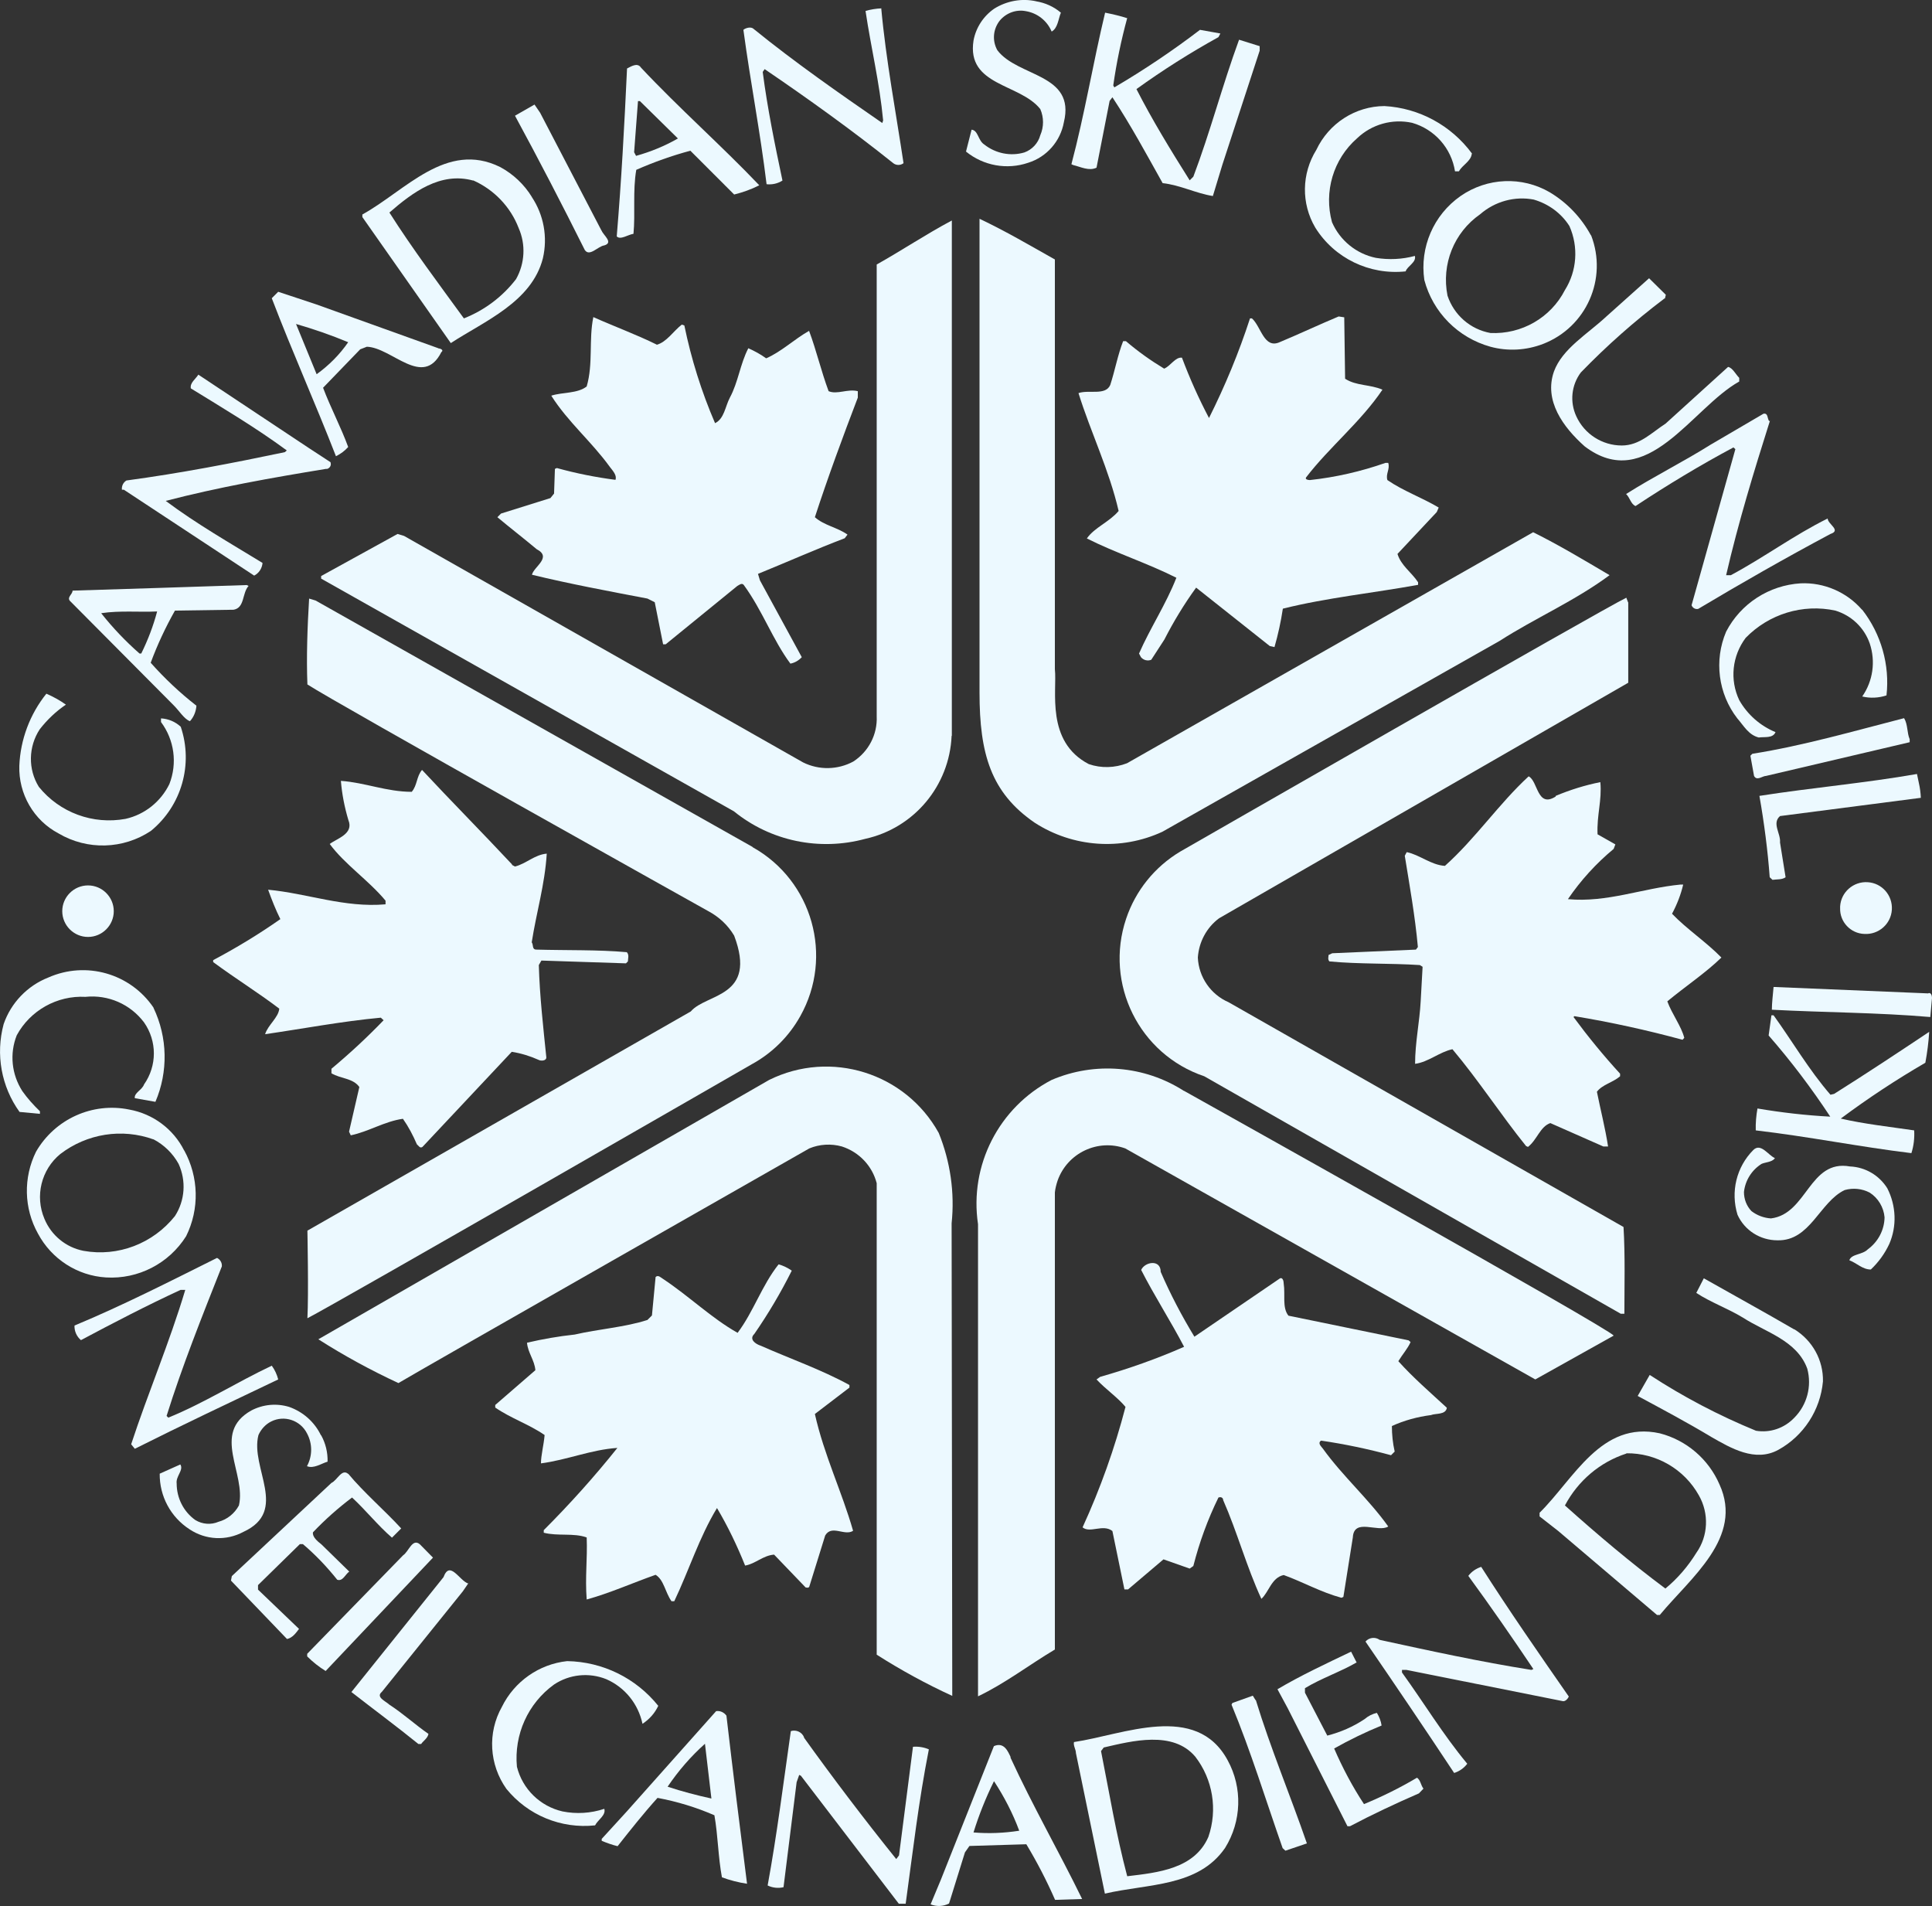 <svg xmlns="http://www.w3.org/2000/svg" id="Layer_1" data-name="Layer 1" viewBox="0 0 90 88.78"><rect x="0" y="0" width="90" height="88.78" fill="#333333" stroke="none"/><defs><style> .cls-1 { fill: #ecf9ff; fill-rule: evenodd; stroke-width: 0px; } </style></defs><g id="Group_155" data-name="Group 155"><g id="Group_154" data-name="Group 154"><path id="Path_1228" data-name="Path 1228" class="cls-1" d="M62.66,17.64c.52.34,1.17.26,1.74.51-1,1.49-2.48,2.68-3.56,4.09-.05.09.09.12.18.12,1.2-.13,2.38-.4,3.52-.8h.13c.09.3-.13.51-.04.8.74.51,1.6.81,2.39,1.28l-.09.21-1.83,1.95c.17.55.65.85.96,1.32v.12c-2.08.38-4.26.6-6.3,1.11-.09.6-.22,1.2-.39,1.79l-.22-.05-3.43-2.72c-.56.77-1.05,1.58-1.48,2.42l-.61.94c-.17.07-.36.02-.48-.12l-.09-.17c.52-1.19,1.26-2.3,1.74-3.53-1.35-.68-2.82-1.15-4.17-1.83.35-.51,1.04-.76,1.48-1.28-.44-1.91-1.3-3.66-1.87-5.49.48-.17,1.26.13,1.48-.38.22-.68.35-1.4.6-2.04h.13c.56.48,1.15.9,1.78,1.28.3-.12.52-.55.83-.51.36.96.78,1.9,1.26,2.81.75-1.5,1.39-3.04,1.91-4.64h.09c.43.38.56,1.45,1.31,1.1.91-.38,1.82-.81,2.73-1.19l.26.04.04,2.85h0Z"></path><path id="Path_1229" data-name="Path 1229" class="cls-1" d="M30.59,16.06c.47-.13.78-.64,1.17-.94l.12.04c.32,1.56.8,3.09,1.43,4.55.43-.21.47-.77.69-1.19.39-.72.48-1.57.86-2.3.29.13.57.28.83.47.7-.3,1.31-.89,2-1.28.35.94.56,1.87.91,2.81.4.17.88-.12,1.36,0v.3c-.7,1.83-1.39,3.7-2,5.57.44.39,1.04.47,1.52.81l-.13.17c-1.34.51-2.69,1.11-4.04,1.66l.09.3,1.95,3.58c-.14.15-.32.26-.53.3-.82-1.1-1.3-2.47-2.17-3.66-.09-.12-.22,0-.3.04l-3.34,2.72h-.12l-.39-1.96-.34-.17c-1.78-.34-3.61-.68-5.38-1.11.09-.38.95-.81.22-1.19-.61-.51-1.22-.98-1.83-1.49l.17-.17,2.3-.72.17-.21.04-1.15.09-.04c.9.25,1.81.43,2.73.55.08-.21-.13-.43-.26-.6-.86-1.19-1.95-2.09-2.73-3.32.52-.17,1.22-.09,1.65-.43.31-1.06.09-2.17.31-3.23.96.43,2,.81,2.95,1.28"></path><path id="Path_1230" data-name="Path 1230" class="cls-1" d="M23.82,40.27l.17.09c.52-.13.91-.55,1.48-.6-.09,1.45-.48,2.72-.7,4.13.09.12,0,.34.22.34,1.43.04,2.86,0,4.21.12.12.13.05.3.05.43l-.09.09-3.94-.13-.12.21c.04,1.44.21,2.93.35,4.3,0,.17-.26.17-.35.12-.4-.18-.82-.31-1.26-.38l-4.16,4.43c-.12.08-.17-.05-.26-.12-.18-.42-.39-.82-.65-1.19-.86.12-1.6.6-2.43.77l-.08-.17.48-2.08c-.3-.42-.87-.38-1.3-.64v-.21c.85-.71,1.66-1.46,2.43-2.26l-.13-.12c-1.82.17-3.6.51-5.39.77.13-.43.62-.77.66-1.19-1-.76-2.04-1.4-3.08-2.17v-.09c1.08-.57,2.13-1.21,3.13-1.91-.22-.44-.4-.9-.57-1.37,1.82.17,3.56.85,5.47.68v-.17c-.78-.94-1.91-1.7-2.6-2.64.34-.26,1.13-.47.87-1.11-.18-.6-.3-1.21-.35-1.83,1.13.08,2.13.51,3.3.51.26-.3.22-.72.48-1.02,1.34,1.44,2.78,2.89,4.21,4.42"></path><path id="Path_1231" data-name="Path 1231" class="cls-1" d="M72.47,37.07c.67-.28,1.37-.5,2.08-.64.08.85-.17,1.53-.13,2.43l.83.47-.08.21c-.82.68-1.53,1.46-2.13,2.34,1.83.17,3.47-.51,5.25-.68h.12c-.11.47-.29.93-.52,1.36.69.72,1.6,1.32,2.3,2.04-.74.72-1.65,1.32-2.52,2.04.22.6.65,1.15.79,1.7l-.08.09c-1.66-.45-3.34-.82-5.04-1.1l-.04.04c.68.92,1.4,1.8,2.17,2.64v.12c-.35.3-.82.38-1.08.72.17.85.39,1.7.52,2.55h-.22l-2.47-1.09c-.48.17-.61.77-1.04,1.11l-.09-.04c-1.17-1.45-2.21-3.06-3.43-4.51-.61.13-1.12.6-1.74.68,0-.98.21-1.96.26-2.9l.09-1.62-.13-.08c-1.38-.09-2.86-.04-4.21-.17-.09-.09-.04-.22-.04-.3l.17-.08,3.9-.17.09-.12c-.13-1.44-.39-2.89-.61-4.25l.09-.17c.6.12,1.13.6,1.78.64,1.43-1.28,2.51-2.89,3.9-4.17.44.22.39,1.49,1.26.94"></path><path id="Path_1232" data-name="Path 1232" class="cls-1" d="M54.07,59.24c.45,1.04.98,2.05,1.57,3.02l3.99-2.72c.12-.05.17.12.17.25.08.51-.08,1.11.22,1.49l5.6,1.15s.04.04.09.08c-.13.3-.39.59-.57.89.69.77,1.48,1.45,2.26,2.17-.05.34-.53.25-.74.34-.63.08-1.25.25-1.82.51,0,.4.04.8.13,1.19l-.17.17c-1.07-.29-2.16-.52-3.26-.68-.17.12,0,.26.09.38.92,1.28,2.13,2.34,3.04,3.62-.48.3-1.6-.42-1.65.51l-.44,2.77-.09.04c-.96-.26-1.78-.73-2.69-1.06-.57.12-.7.81-1.04,1.11-.69-1.49-1.12-3.1-1.78-4.6,0-.09-.08-.17-.22-.12-.5,1.02-.89,2.09-1.17,3.19l-.17.12-1.22-.43-1.65,1.4h-.17l-.56-2.72c-.44-.34-1.04.12-1.39-.17.83-1.81,1.5-3.69,2-5.61-.35-.43-.91-.81-1.35-1.28l.17-.12c1.33-.38,2.64-.84,3.91-1.4-.62-1.19-1.39-2.38-2-3.58.17-.38.91-.51.91.09"></path><path id="Path_1233" data-name="Path 1233" class="cls-1" d="M36.88,59.19c-.51,1.02-1.09,2-1.74,2.94-.26.25.05.47.3.55,1.35.6,2.82,1.11,4.13,1.83v.12l-1.61,1.23c.43,1.92,1.26,3.62,1.78,5.44-.39.26-1-.3-1.3.22l-.74,2.38c-.04.08-.12.04-.17.04l-1.47-1.53c-.52.04-.87.43-1.35.51-.37-.92-.8-1.82-1.31-2.68-.83,1.37-1.3,2.89-1.99,4.34h-.13c-.3-.43-.35-.99-.74-1.23-1.08.38-2.12.85-3.21,1.15-.08-1.07.04-1.87,0-2.89-.61-.22-1.34-.05-2-.22v-.12c1.21-1.21,2.36-2.49,3.43-3.83-1.22.08-2.34.56-3.56.72,0-.38.13-.85.17-1.32-.74-.51-1.56-.77-2.3-1.28v-.12l1.87-1.62c-.04-.47-.35-.81-.39-1.28.73-.17,1.47-.3,2.22-.38,1.13-.26,2.34-.34,3.39-.68l.21-.21.17-1.79c.12-.12.26.04.35.09,1.22.81,2.26,1.83,3.47,2.51.74-.98,1.13-2.21,1.91-3.19.22.06.42.16.61.29"></path><path id="Path_1234" data-name="Path 1234" class="cls-1" d="M41.05.37c.22,2.42.69,4.89,1.04,7.23-.14.11-.34.11-.48,0-1.91-1.53-3.99-3.02-5.99-4.38l-.09.13c.22,1.7.57,3.4.92,5.06-.22.14-.48.2-.74.17-.3-2.47-.74-4.68-1.08-7.19.09-.08.35-.17.48-.04,1.95,1.58,3.95,2.97,5.99,4.38l.04-.12c-.17-1.79-.56-3.36-.82-5.1.24-.07.49-.11.74-.12"></path><path id="Path_1235" data-name="Path 1235" class="cls-1" d="M52.51.84c-.28,1.03-.5,2.08-.65,3.14l.05.09c1.38-.81,2.72-1.71,3.99-2.68l.95.17-.09.17c-1.32.73-2.6,1.54-3.82,2.42.74,1.45,1.6,2.85,2.48,4.25l.17-.17c.79-2.09,1.35-4.25,2.13-6.38l.96.3v.21l-1.74,5.32-.44,1.45c-.78-.12-1.52-.51-2.34-.6-.74-1.32-1.47-2.68-2.34-4l-.13.17-.61,3.11c-.35.17-.74-.04-1.08-.12l-.09-.04c.62-2.34,1-4.68,1.57-7.06.35.07.7.15,1.04.26"></path><path id="Path_1236" data-name="Path 1236" class="cls-1" d="M29.81,4.71h-.09l-.18,2.38.09.17c.68-.19,1.34-.46,1.95-.81l-1.78-1.75ZM29.85,3.14c1.79,1.91,3.78,3.66,5.52,5.49-.37.19-.77.33-1.17.43l-2.04-2.04c-.86.23-1.7.53-2.52.89-.17.98-.04,2.04-.13,2.98-.26.04-.61.3-.78.12.22-2.64.35-5.05.48-7.82.17-.08.48-.3.65-.04h0Z"></path><path id="Path_1237" data-name="Path 1237" class="cls-1" d="M28.03,10.75c.08.21.56.55.12.68-.3.04-.69.55-.91.21-1.04-2.08-2.12-4.17-3.25-6.25l.91-.52.26.38,2.86,5.49h0Z"></path><path id="Path_1238" data-name="Path 1238" class="cls-1" d="M68.56,7.17c-.04.34-.43.51-.6.81h-.18c-.17-1.08-.95-1.96-2-2.26-.92-.2-1.88.07-2.56.72-1.11.97-1.56,2.49-1.17,3.91.37.85,1.13,1.47,2.04,1.66.61.1,1.23.07,1.82-.09.08.3-.35.47-.43.72-1.68.18-3.32-.61-4.21-2.04-.66-1.12-.64-2.51.05-3.62.58-1.23,1.81-2.03,3.17-2.04,1.62.09,3.11.9,4.08,2.21"></path><path id="Path_1239" data-name="Path 1239" class="cls-1" d="M22.04,8.41c-1.52-.42-2.82.55-3.9,1.49,1.08,1.7,2.3,3.32,3.47,4.93.96-.38,1.8-1.01,2.43-1.83.41-.73.46-1.61.12-2.38-.38-.99-1.15-1.79-2.12-2.22M24.77,9.17c.56.84.75,1.87.52,2.86-.52,2.04-2.73,2.93-4.29,3.95l-4.12-5.87v-.12c2-1.1,3.91-3.45,6.42-2.21.61.33,1.12.81,1.48,1.4"></path><path id="Path_1240" data-name="Path 1240" class="cls-1" d="M71.47,9.3c-.9-.18-1.83.08-2.52.68-1.22.85-1.81,2.33-1.52,3.79.3.9,1.06,1.57,2,1.74,1.45.07,2.81-.71,3.47-2,.56-.89.64-2.01.21-2.98-.38-.6-.97-1.03-1.65-1.23M74.12,10.96c.78,2.02-.22,4.28-2.24,5.06-.78.3-1.64.35-2.45.13-1.51-.42-2.68-1.6-3.08-3.11-.22-1.52.43-3.03,1.69-3.91,1.24-.86,2.86-.93,4.16-.17.8.48,1.46,1.17,1.91,2"></path><path id="Path_1241" data-name="Path 1241" class="cls-1" d="M49.14,12.08v19.09c.11.99-.44,3.37,1.58,4.42.58.2,1.21.18,1.78-.04l18.92-10.76c1.21.6,2.39,1.31,3.56,2-1.6,1.19-3.47,2-5.12,3.06l-8.34,4.72-7.37,4.17c-1.92.89-4.17.73-5.95-.42-2.04-1.4-2.57-3.21-2.57-6.06V10.19c1.26.6,2.29,1.21,3.5,1.89"></path><path id="Path_1242" data-name="Path 1242" class="cls-1" d="M44.33,34.27c-.1,2.33-1.75,4.3-4.02,4.8-2.13.58-4.41.11-6.12-1.28l-19.23-10.84v-.12l3.56-1.96.3.09,18.59,10.55c.74.37,1.62.35,2.34-.04.71-.46,1.13-1.26,1.09-2.11V12.32c1.21-.68,2.28-1.4,3.5-2.05v24h0Z"></path><path id="Path_1243" data-name="Path 1243" class="cls-1" d="M77.54,13.9c-1.39,1.05-2.69,2.2-3.9,3.45-.44.59-.52,1.37-.21,2.04.38.83,1.21,1.36,2.12,1.36.83,0,1.39-.6,2.04-1.02l2.91-2.64c.21.04.35.34.52.51v.17c-2.21,1.23-4.29,5.23-7.2,3.02-1-.89-1.91-2.13-1.43-3.49.39-1.06,1.56-1.74,2.43-2.55l2-1.79.78.77-.04.17h0Z"></path><path id="Path_1244" data-name="Path 1244" class="cls-1" d="M13.79,15.09l.96,2.34c.57-.41,1.07-.91,1.47-1.49-.79-.33-1.6-.61-2.43-.85h0ZM20.43,16.23c.09,0,.26.08.13.17-.86,1.7-2.3-.21-3.47-.25l-.31.12-1.73,1.79c.35.93.83,1.83,1.17,2.76-.16.18-.35.32-.57.43-.96-2.47-2.03-4.85-2.99-7.36l.3-.3,1.78.59,5.68,2.04Z"></path><path id="Path_1245" data-name="Path 1245" class="cls-1" d="M15.4,21.55c.04.12-.03.25-.16.29-.02,0-.04,0-.06,0-2.56.42-4.99.85-7.46,1.49,1.43,1.07,2.99,1.96,4.51,2.89-.02.25-.17.48-.39.59l-6.07-4h-.09c-.02-.17.06-.34.21-.43,2.52-.34,4.95-.81,7.38-1.32l.09-.08c-1.44-1.06-2.96-1.96-4.47-2.89-.05-.26.22-.43.35-.64l5.12,3.4,1.04.68h0Z"></path><path id="Path_1246" data-name="Path 1246" class="cls-1" d="M82.45,19.6c-.74,2.34-1.47,4.72-2.04,7.19h.22c1.52-.81,2.95-1.87,4.51-2.64,0,.26.65.55.13.72-2.08,1.11-4.17,2.3-6.16,3.49-.13.03-.26-.04-.31-.17l2.04-7.27-.09-.08c-1.52.81-3.08,1.75-4.56,2.73-.22-.09-.26-.39-.44-.56,1.26-.8,2.65-1.49,3.94-2.3l2.46-1.44c.22-.04.17.21.26.34"></path><path id="Path_1247" data-name="Path 1247" class="cls-1" d="M86.75,28.4c.88,1.13,1.29,2.57,1.13,3.99-.36.12-.76.14-1.13.05.5-.72.63-1.63.35-2.47-.26-.74-.85-1.3-1.6-1.53-1.52-.33-3.1.16-4.18,1.27-.63.84-.75,1.95-.3,2.9.38.67.98,1.2,1.69,1.49-.12.3-.52.21-.78.25-.48-.12-.7-.55-1-.89-.89-1.15-1.09-2.7-.52-4.04.68-1.31,2-2.16,3.47-2.25,1.09-.05,2.15.41,2.86,1.23"></path><path id="Path_1248" data-name="Path 1248" class="cls-1" d="M75.85,28.06v3.74l-19.06,10.97c-.58.43-.94,1.1-.99,1.83.04.91.6,1.72,1.43,2.08l18.4,10.47c.08,1.32.04,2.85.04,4.04h-.17l-19.4-11.06c-3.03-1.02-4.66-4.31-3.64-7.34.44-1.31,1.33-2.41,2.51-3.12,0,0,19.79-11.36,20.79-11.83l.08.21Z"></path><path id="Path_1249" data-name="Path 1249" class="cls-1" d="M35.06,39.46c2.79,1.56,3.78,5.09,2.22,7.87-.53.95-1.31,1.72-2.26,2.24,0,0-19.44,11.19-20.7,11.83.06-1.11,0-4.08,0-4.08l17.86-10.21c.72-.85,3.11-.64,2.02-3.53-.29-.49-.71-.88-1.22-1.15,0,0-17.36-9.7-18.66-10.55-.05-1.28,0-2.68.08-4l.3.09,20.36,11.48Z"></path><path id="Path_1250" data-name="Path 1250" class="cls-1" d="M4.72,28.57c.54.68,1.13,1.3,1.78,1.87h.08c.31-.63.56-1.28.74-1.96-.82.04-1.73-.05-2.6.08h0ZM11.58,27.29c-.31.34-.17,1.02-.7,1.11l-2.73.04c-.44.78-.82,1.59-1.13,2.43.65.73,1.36,1.4,2.13,2-.02.27-.12.52-.3.72-.26-.08-.52-.51-.78-.76l-4.82-4.85c-.13-.17.13-.3.13-.47,2.65-.08,5.38-.17,8.11-.26l.09.04h0Z"></path><path id="Path_1251" data-name="Path 1251" class="cls-1" d="M3.07,32.82c-.46.31-.87.7-1.22,1.15-.53.81-.55,1.86-.04,2.68.97,1.2,2.52,1.77,4.04,1.49.89-.2,1.64-.8,2.04-1.62.38-.97.23-2.06-.39-2.89v-.17c.34.02.66.15.92.39.59,1.75.04,3.68-1.39,4.85-1.29.86-2.96.91-4.3.12-1.16-.61-1.87-1.84-1.83-3.15.05-1.22.49-2.4,1.26-3.36.32.14.63.31.91.51"></path><path id="Path_1252" data-name="Path 1252" class="cls-1" d="M88.96,34.44v.13l-6.69,1.57c-.17,0-.43.25-.56,0l-.17-.94.09-.09c2.39-.38,4.73-1.06,7.07-1.66.18.3.13.68.26.98"></path><path id="Path_1253" data-name="Path 1253" class="cls-1" d="M89.39,36.48c.05.22.08.45.09.68l-6.56.85c-.39.34.04.81,0,1.23l.26,1.62c-.17.12-.39.09-.61.12l-.13-.12c-.09-1.23-.26-2.55-.48-3.79,2.43-.38,4.95-.6,7.34-1.02l.09.43Z"></path><path id="Path_1254" data-name="Path 1254" class="cls-1" d="M7.15,46.94c.66,1.38.69,2.98.09,4.38l-.96-.17c-.04-.25.34-.38.43-.64.61-.87.61-2.02,0-2.89-.64-.85-1.67-1.3-2.73-1.19-1.32-.07-2.57.63-3.2,1.79-.34.86-.24,1.82.26,2.6.24.34.52.65.82.94v.12l-.95-.09c-.85-1.18-1.12-2.68-.74-4.09.34-.99,1.11-1.79,2.08-2.17,1.76-.78,3.82-.19,4.9,1.4"></path><path id="Path_1255" data-name="Path 1255" class="cls-1" d="M89.83,46.26c.13-.04.17.12.17.22l-.08.89c-2.43-.21-4.95-.21-7.38-.34,0-.3.05-.72.08-1.06l7.21.3h0Z"></path><path id="Path_1256" data-name="Path 1256" class="cls-1" d="M82.62,47.29c.86,1.19,1.65,2.55,2.65,3.7l.17-.04c1.48-.93,2.96-1.91,4.43-2.89-.03.48-.09.96-.18,1.44-1.36.79-2.68,1.66-3.94,2.6,1.08.25,2.25.38,3.42.55.02.36-.02.72-.13,1.06-2.46-.3-4.77-.77-7.25-1.06-.01-.34.02-.69.08-1.02,1.12.19,2.25.32,3.39.38-.87-1.32-1.83-2.59-2.87-3.78l.13-.94h.09Z"></path><path id="Path_1257" data-name="Path 1257" class="cls-1" d="M43.73,52.77c.54,1.33.75,2.78.6,4.21l.03,22.01c-1.22-.56-2.39-1.2-3.52-1.92v-21.96c-.21-.81-.82-1.45-1.62-1.71-.5-.14-1.04-.11-1.52.09,0,0-18.23,10.38-19.14,10.93-1.29-.6-2.54-1.28-3.73-2.04l21-12.08c2.87-1.42,6.35-.33,7.9,2.47"></path><path id="Path_1258" data-name="Path 1258" class="cls-1" d="M55.16,50.81s19.96,11.15,20.01,11.4l-3.65,2.04-19.1-10.76c-1.28-.46-2.69.21-3.15,1.49-.06.18-.11.37-.13.56v21.29c-1.21.72-2.32,1.58-3.58,2.18v-21.99c-.41-2.74.97-5.44,3.43-6.72,2.01-.86,4.32-.67,6.16.51"></path><path id="Path_1259" data-name="Path 1259" class="cls-1" d="M7.15,53.07c-1.47-.53-3.1-.27-4.34.68-.89.73-1.19,1.96-.74,3.02.32.77,1,1.33,1.82,1.49,1.61.29,3.24-.34,4.26-1.62.47-.73.53-1.64.17-2.43-.27-.49-.68-.89-1.18-1.15M8.58,53.58c.68,1.24.72,2.73.09,4-.8,1.27-2.23,2.01-3.73,1.92-1.34-.08-2.54-.86-3.17-2.04-.66-1.18-.69-2.61-.09-3.82.88-1.52,2.63-2.31,4.34-1.96,1.11.2,2.06.91,2.56,1.91"></path><path id="Path_1260" data-name="Path 1260" class="cls-1" d="M82.67,53.96c-.13.17-.43.17-.61.25-.46.29-.76.77-.82,1.31,0,.33.12.65.35.89.26.2.58.32.91.34,1.69-.21,1.78-2.76,3.68-2.42.71.03,1.36.41,1.74,1.02.41.81.45,1.76.09,2.59-.21.45-.5.85-.86,1.19-.39,0-.65-.3-1-.43.09-.3.61-.25.86-.51.48-.35.77-.9.78-1.49-.04-.47-.3-.9-.69-1.15-.36-.19-.78-.23-1.17-.12-1.17.56-1.6,2.38-3.13,2.34-.8,0-1.53-.46-1.86-1.19-.33-1.07-.05-2.23.74-3.02.35-.34.69.25,1,.38"></path><path id="Path_1261" data-name="Path 1261" class="cls-1" d="M10.32,59.02c-.91,2.3-1.83,4.6-2.56,6.93l.08.08c1.65-.67,3.21-1.66,4.82-2.42.14.19.24.41.3.64-2.22,1.06-4.47,2.12-6.68,3.23l-.17-.21c.78-2.38,1.78-4.72,2.52-7.19h-.22c-1.56.72-3.12,1.53-4.64,2.34-.2-.17-.31-.42-.3-.68,2.26-.94,4.43-2.05,6.64-3.15.16.08.25.25.22.42"></path><path id="Path_1262" data-name="Path 1262" class="cls-1" d="M83.58,61.91c.85.52,1.36,1.44,1.34,2.43-.12,1.34-.9,2.54-2.08,3.19-1.08.59-2.21-.08-3.12-.6-1.13-.68-2.26-1.28-3.43-1.91l.56-.98c1.56,1.02,3.22,1.89,4.95,2.6.66.11,1.32-.12,1.78-.6.6-.6.83-1.47.61-2.29-.48-1.32-1.95-1.7-3-2.38-.69-.42-1.52-.72-2.17-1.15l.35-.68c1.43.81,2.82,1.57,4.21,2.38"></path><path id="Path_1263" data-name="Path 1263" class="cls-1" d="M14.96,66.85c.21.38.31.8.3,1.23-.3.09-.65.34-.96.21.26-.48.26-1.05,0-1.53-.31-.61-1.06-.86-1.67-.55-.26.13-.47.36-.59.63-.4,1.53,1.43,3.53-.7,4.51-.8.43-1.76.38-2.51-.12-.88-.57-1.4-1.54-1.39-2.59l.96-.43c.17.26-.22.55-.17.89,0,.67.32,1.31.87,1.7.33.2.73.23,1.08.08.41-.11.75-.39.95-.76.35-1.49-1.3-3.36.57-4.42.55-.29,1.18-.35,1.77-.17.65.23,1.18.7,1.48,1.32"></path><path id="Path_1264" data-name="Path 1264" class="cls-1" d="M48.26.06c.43.07.83.25,1.16.53-.12.29-.14.72-.43.88-.21-.5-.66-.86-1.2-.95-.45-.09-.91.08-1.21.43-.32.4-.37.94-.12,1.39.96,1.26,3.65,1.08,3.1,3.35-.16.89-.8,1.62-1.66,1.89-.99.34-2.09.14-2.9-.52l.26-1.02c.31.03.3.51.59.69.53.42,1.23.56,1.87.37.36-.13.64-.43.74-.8.17-.39.17-.83,0-1.22-.95-1.2-3.44-1.07-3.11-3.19.11-.6.46-1.14.97-1.49.58-.36,1.28-.49,1.95-.34"></path><path id="Path_1265" data-name="Path 1265" class="cls-1" d="M75.77,67.7c-1.24.4-2.26,1.27-2.87,2.42,1.52,1.36,3.08,2.68,4.68,3.87.57-.47,1.05-1.03,1.44-1.66.56-.79.6-1.84.12-2.68-.68-1.22-1.98-1.98-3.38-1.96M80.1,69.14c1.13,2.47-1.34,4.34-2.78,6.08h-.13l-4.6-3.91-.87-.68v-.17c1.6-1.58,2.87-4.3,5.6-3.7,1.24.32,2.27,1.2,2.78,2.38"></path><path id="Path_1266" data-name="Path 1266" class="cls-1" d="M16.22,68.64c.74.89,1.69,1.7,2.47,2.55l-.43.43c-.65-.56-1.22-1.28-1.86-1.87-.65.49-1.26,1.03-1.82,1.62-.04.21.21.42.39.56l1.3,1.27c-.18.12-.3.47-.56.38-.48-.6-1.01-1.16-1.6-1.66h-.14l-1.95,1.91v.21l1.91,1.83c-.13.17-.3.42-.56.47l-2.61-2.72.04-.21,4.64-4.34c.27-.12.48-.68.78-.42"></path><path id="Path_1267" data-name="Path 1267" class="cls-1" d="M20.17,72.55l-5,5.28c-.31-.19-.6-.42-.86-.68v-.12l4.47-4.59c.26-.17.43-.81.78-.51l.62.63h0Z"></path><path id="Path_1268" data-name="Path 1268" class="cls-1" d="M69,72.98c1.3,2.04,2.69,4.04,4.08,6.04-.05.12-.18.25-.3.21l-7.26-1.45h-.21v.12c1.04,1.44,1.91,2.89,3.04,4.25-.15.2-.36.35-.61.43-1.35-2.04-2.73-4.08-4.13-6.12.16-.19.45-.23.66-.08,2.34.51,4.68,1.02,7.07,1.4l.09-.04c-1-1.49-2-2.93-3.03-4.34.15-.2.36-.34.6-.42"></path><path id="Path_1269" data-name="Path 1269" class="cls-1" d="M21.82,73.74l-.26.38-3.77,4.68c-.3.25.17.43.35.6.65.42,1.21.94,1.82,1.36-.04.21-.26.34-.34.47h-.13c-1-.81-2.08-1.61-3.12-2.42l4.29-5.35c.3-.81.74.17,1.16.3"></path><path id="Path_1270" data-name="Path 1270" class="cls-1" d="M63.18,77.44c-.74.43-1.61.72-2.39,1.19v.21l1.04,2c.62-.16,1.2-.41,1.74-.77.16-.14.36-.24.57-.29.11.18.19.38.22.59-.76.31-1.5.67-2.21,1.07.39.9.85,1.77,1.39,2.59.85-.35,1.68-.76,2.47-1.23.17.12.17.34.3.51l-.21.22c-1.08.47-2.17.98-3.21,1.53h-.12l-2.78-5.49-.48-.89c1.08-.64,2.26-1.19,3.43-1.75l.26.51h0Z"></path><path id="Path_1271" data-name="Path 1271" class="cls-1" d="M30.67,79.44c-.16.35-.42.64-.74.85-.2-.93-.82-1.7-1.69-2.08-.8-.32-1.71-.23-2.43.25-1.22.88-1.87,2.34-1.73,3.83.26,1.04,1.08,1.84,2.12,2.08.65.13,1.32.09,1.95-.12.09.3-.3.51-.43.77-1.58.17-3.13-.47-4.13-1.7-.8-1.13-.89-2.61-.21-3.82.58-1.18,1.73-1.99,3.04-2.13,1.66.03,3.21.79,4.25,2.09"></path><path id="Path_1272" data-name="Path 1272" class="cls-1" d="M58.5,79.18c.69,2.26,1.6,4.42,2.38,6.68l-1,.34-.13-.12c-.78-2.22-1.48-4.51-2.38-6.68l.04-.08.95-.34.13.21h0Z"></path><path id="Path_1273" data-name="Path 1273" class="cls-1" d="M37.45,80.93c1.34,1.87,2.82,3.82,4.3,5.66l.13-.17.65-5.06c.25-.02.51.02.74.12-.48,2.43-.74,4.72-1.08,7.19h-.32l-4.56-5.96-.08-.04-.12.34-.61,4.89c-.25.06-.51.03-.74-.08.43-2.34.74-4.81,1.08-7.19.25-.08.53.05.62.3"></path><path id="Path_1274" data-name="Path 1274" class="cls-1" d="M51.42,81.39l-.13.17c.39,1.96.7,3.87,1.22,5.83,1.43-.17,3.13-.34,3.78-1.83.44-1.27.21-2.68-.61-3.74-1.04-1.23-2.95-.73-4.25-.43M57.19,81.99c.7,1.28.65,2.84-.12,4.08-1.26,1.83-3.6,1.66-5.6,2.13l-1.35-6.55c0-.17-.13-.34-.09-.51,2.3-.34,5.69-1.87,7.16.85"></path><path id="Path_1275" data-name="Path 1275" class="cls-1" d="M32.84,81.22c-.66.59-1.24,1.26-1.74,2,.67.22,1.35.4,2.04.55l-.3-2.55ZM33.84,79.91c.3,2.59.62,5.15.96,7.83-.4-.06-.79-.16-1.17-.3-.18-.97-.18-1.92-.35-2.89-.85-.37-1.74-.64-2.65-.81-.65.72-1.26,1.49-1.86,2.25-.25-.06-.5-.15-.74-.25v-.09l1.17-1.28,4.16-4.67c.19-.03.37.06.48.21h0Z"></path><path id="Path_1276" data-name="Path 1276" class="cls-1" d="M46.3,82.97c-.38.77-.7,1.57-.95,2.38.71.06,1.42.03,2.13-.08-.3-.81-.7-1.58-1.17-2.3M47.07,81.86c1.04,2.26,2.26,4.38,3.34,6.59l-1.26.04c-.39-.89-.84-1.76-1.34-2.59l-2.65.08-.21.3-.74,2.38c-.27.14-.58.15-.86.04l.48-1.15,2.47-6.22c.48-.21.66.26.78.51"></path><path id="Path_1277" data-name="Path 1277" class="cls-1" d="M86.85,43.5c.66.04,1.24-.46,1.28-1.13s-.46-1.24-1.13-1.28c-.66-.04-1.24.46-1.28,1.13,0,0,0,0,0,0v.08c-.02.64.49,1.18,1.13,1.2h0"></path><path id="Path_1278" data-name="Path 1278" class="cls-1" d="M4.1,43.64c.66,0,1.2-.54,1.2-1.2s-.54-1.2-1.2-1.2h0c-.66,0-1.2.54-1.2,1.2s.54,1.2,1.2,1.2"></path></g></g></svg>